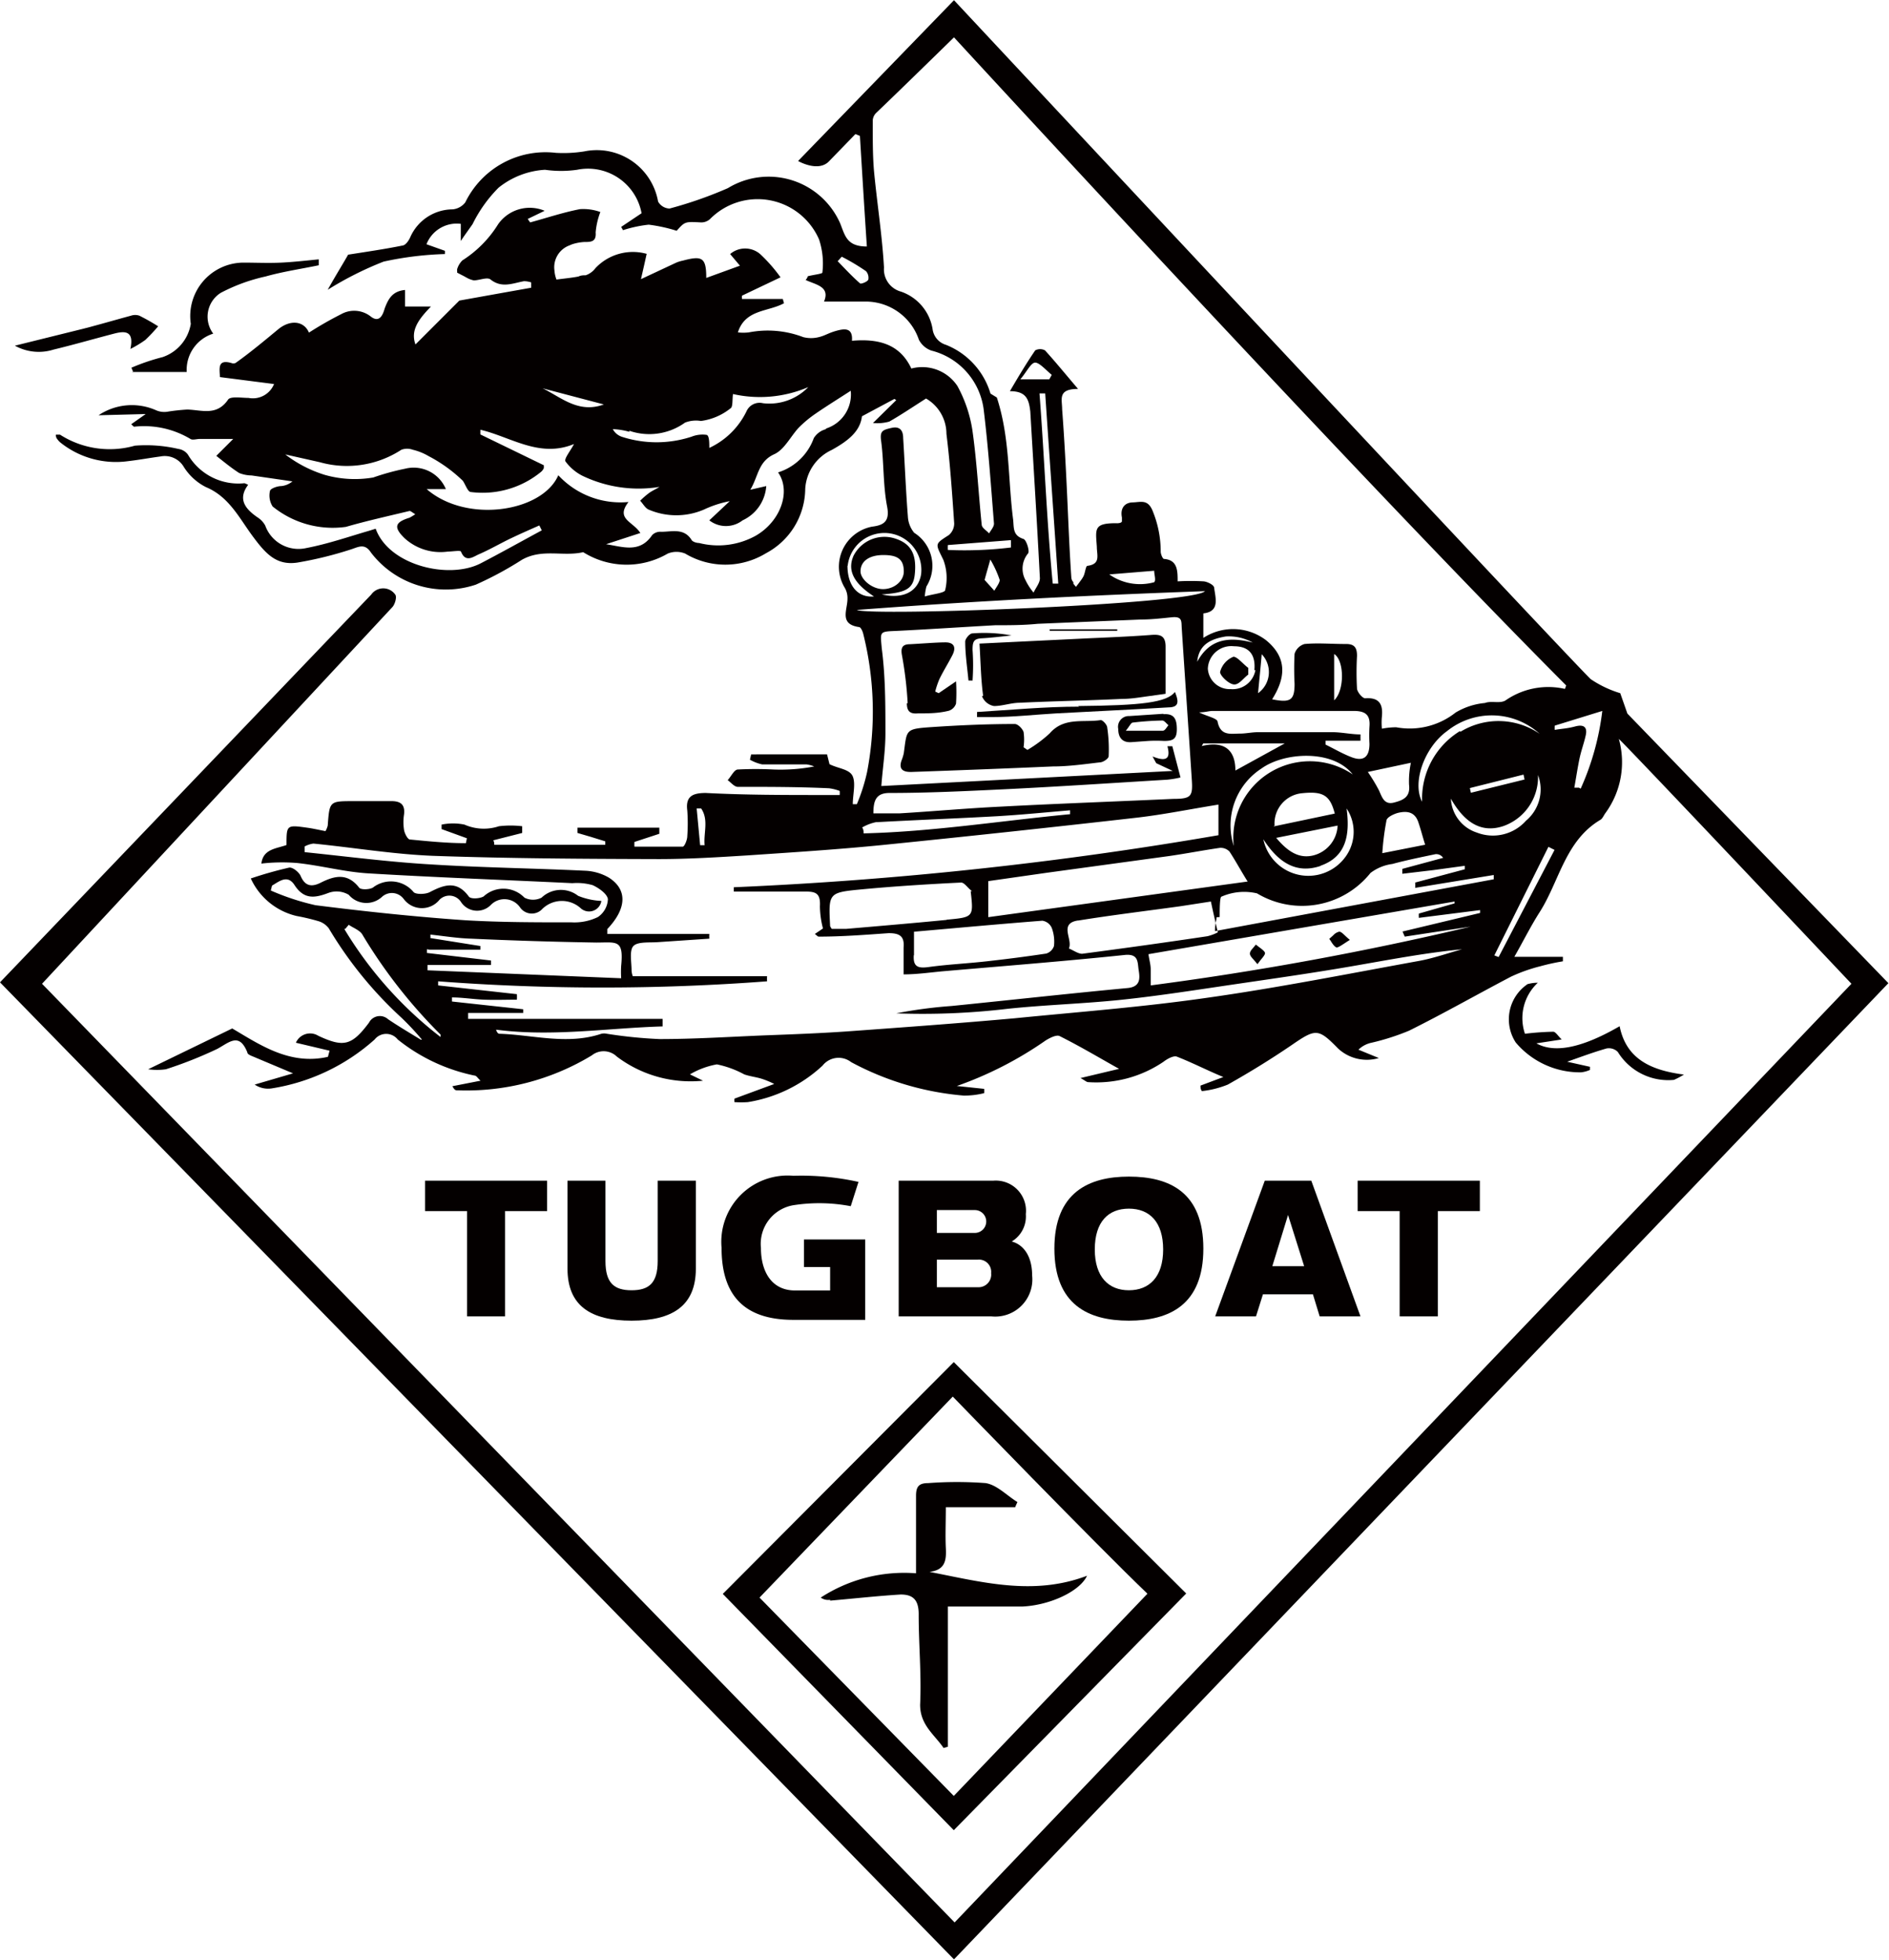 <svg xmlns="http://www.w3.org/2000/svg" xmlns:xlink="http://www.w3.org/1999/xlink" viewBox="0 0 92.57 96.06"><defs><style>.cls-1{fill:none;}.cls-2{clip-path:url(#clip-path);}.cls-3{fill:#040000;}</style><clipPath id="clip-path" transform="translate(-46.46 -44.71)"><rect class="cls-1" width="185.48" height="185.48"></rect></clipPath></defs><title>资源 1</title><g id="&#x56FE;&#x5C42;_2" data-name="&#x56FE;&#x5C42; 2"><g id="&#x56FE;&#x5C42;_1-2" data-name="&#x56FE;&#x5C42; 1"><g class="cls-2"><path class="cls-3" d="M73.57,58a1.16,1.16,0,0,1,.7-1.21,1.16,1.16,0,0,0-.7,1.21" transform="translate(-46.46 -44.71)"></path><path class="cls-3" d="M99,73.42l0,0,.09-.12-.09.12,0,0" transform="translate(-46.46 -44.71)"></path><path class="cls-3" d="M68.81,58a.2.2,0,0,1,0,.08l.21.11-.21-.11a.2.2,0,0,0,0-.08" transform="translate(-46.46 -44.71)"></path><path class="cls-3" d="M126.21,79.68l-.35-1a5.3,5.3,0,0,1-1.45-.69c-1.48-1.45-31.2-33.27-31.2-33.27L85.57,52.6s1,.58,1.53,0l1.28-1.32.22.09c.11,1.81.22,3.61.34,5.42-1,0-1.07-.55-1.31-1.14a3.83,3.83,0,0,0-5.5-1.72,20,20,0,0,1-2.86,1,.67.67,0,0,1-.56-.34,3.05,3.05,0,0,0-3.62-2.46,6.48,6.48,0,0,1-1.39.07,4.37,4.37,0,0,0-4.44,2.43.89.89,0,0,1-.62.34,2.28,2.28,0,0,0-2.06,1.33c-.07.17-.22.41-.38.44-.89.18-1.79.31-2.68.45-.27.48-.6,1-1,1.72a16.37,16.37,0,0,1,2.74-1.38,16.19,16.19,0,0,1,3-.37.88.88,0,0,0,0-.16l-.9-.32a1.59,1.59,0,0,1,1.68-1v.84c.27-.4.43-.61.58-.83a6.73,6.73,0,0,1,1.27-1.78,4,4,0,0,1,2.28-.88,5.51,5.51,0,0,0,1.57,0,2.67,2.67,0,0,1,3.16,2.13l-1,.67.09.16a6.31,6.31,0,0,1,1.26-.27,7.73,7.73,0,0,1,1.37.3c.41-.46.41-.45,1.2-.41a.64.64,0,0,0,.43-.16,3.28,3.28,0,0,1,5.35,1,3.76,3.76,0,0,1,.16,1.62c0,.06-.47.11-.72.18,0,0,0,.07-.1.18.47.23,1.22.31.9,1.06H88.8a2.75,2.75,0,0,1,2.69,1.87,1.1,1.1,0,0,0,.61.53,3.43,3.43,0,0,1,2.56,2.85c.23,1.87.36,3.75.51,5.63,0,.16-.15.32-.24.48-.12-.14-.34-.26-.36-.41-.16-1.55-.24-3.12-.46-4.66a6.6,6.6,0,0,0-.73-2.15,2.07,2.07,0,0,0-2.26-.86c-.57-1.22-1.64-1.47-2.91-1.36.05-.65-.36-.6-.76-.49s-.56.24-.86.31a1.55,1.55,0,0,1-.77,0A4.87,4.87,0,0,0,83.15,61a2.34,2.34,0,0,1-.53,0c.36-1.14,1.48-1,2.26-1.43l-.06-.21h-2a.76.76,0,0,1,0-.16l1.89-.9a7.63,7.63,0,0,0-1-1.14,1.13,1.13,0,0,0-1.47,0l.48.57-1.65.6c0-1-.2-1.1-1.14-.85a1.8,1.8,0,0,0-.33.1l-1.73.81c.12-.52.2-.88.28-1.24a2.52,2.52,0,0,0-2.51.7,1,1,0,0,1-.48.35c-.11,0-.23,0-.35.06-.36.07-.72.1-1.08.15a1.53,1.53,0,0,1-.1-.45,1.14,1.14,0,0,1,.7-1.21l.17-.07a2.39,2.39,0,0,1,.58-.11c.33,0,.61,0,.57-.47a3.68,3.68,0,0,1,.23-1,2.46,2.46,0,0,0-1-.14c-.83.16-1.63.43-2.44.65l-.12-.17.83-.4a1.89,1.89,0,0,0-2.28.66,5.58,5.58,0,0,1-1.75,1.77,1,1,0,0,0-.26.44l0,.08a.2.2,0,0,1,0,.08l.21.11.1.05.2.11a1.15,1.15,0,0,0,.31.11c.26,0,.65-.17.81-.05.56.45,1.09.19,1.65.09a1.12,1.12,0,0,1,.35.06l0,.26-1.68.3-1.84.33s-.1.1-.15.15l-2,2c-.26-.71.18-1.26.76-1.86H66.31c0-.29,0-.53,0-.81-.62.06-.82.43-1,.91-.09.32-.26.71-.67.4a1.31,1.31,0,0,0-1.45-.13,17.7,17.7,0,0,0-1.59.91c-.25-.59-.93-.64-1.51-.16S58.71,62,58,62.5a.27.27,0,0,1-.2,0c-.67-.19-.59.23-.56.69l2.65.34a1.12,1.12,0,0,1-1.25.68c-.34,0-.88-.09-1,.08-.56.82-1.29.51-2,.49a9.42,9.42,0,0,0-1,.11,1,1,0,0,1-.52-.07,2.93,2.93,0,0,0-2.83.24L53.6,65l-.71.5c.08.07.11.12.15.12a4.42,4.42,0,0,1,2.75.6c.1.07.31,0,.47,0h1.63l-.83.83c.37.29.73.59,1.12.84a1.7,1.7,0,0,0,.61.12l2,.29a1,1,0,0,1-.54.23c-.2,0-.54.12-.56.24a1,1,0,0,0,.13.76,4.67,4.67,0,0,0,3.59,1c1-.29,2.08-.53,3.12-.78.06,0,.14.08.28.16a3,3,0,0,1-.28.17c-.71.22-.8.46-.25,1a2.61,2.61,0,0,0,2.13.66c.22,0,.61-.07.64,0,.22.55.58.27.86.14.56-.24,1.08-.55,1.63-.81s.9-.41,1.35-.61l.12.24c-1,.54-2,1.1-3,1.62-1.56.8-4.49.1-5.14-1.7l-.32.1c-1,.29-2,.64-3.09.85a1.73,1.73,0,0,1-2-1.1,1.09,1.09,0,0,0-.37-.4c-.6-.41-1-.89-.47-1.6a1.12,1.12,0,0,0-.18-.08,2.86,2.86,0,0,1-2.77-1.4.7.7,0,0,0-.47-.28,7,7,0,0,0-2.13-.16,4.51,4.51,0,0,1-3.67-.54s-.12,0-.18,0,0,.12,0,.15a1,1,0,0,0,.18.22,4.35,4.35,0,0,0,3.33.93c.53-.06,1.06-.16,1.59-.23a1.08,1.08,0,0,1,1.14.5,2.74,2.74,0,0,0,1.09,1c1.13.47,1.63,1.51,2.28,2.39s1.17,1.46,2.2,1.31a18.4,18.4,0,0,0,2.61-.64c.38-.12.69-.33,1,.15a4.62,4.62,0,0,0,5.14,1.57,17,17,0,0,0,2.26-1.22c1-.56,2-.14,3-.37a4,4,0,0,0,4.14.07,1.12,1.12,0,0,1,.86,0A3.83,3.83,0,0,0,84,71.82a3.61,3.61,0,0,0,1.92-3.15,2.24,2.24,0,0,1,1.3-1.91c.79-.44,1.39-.9,1.48-1.65l1.59-.85.09.06-1.14,1.12a2.19,2.19,0,0,0,.8-.07c.58-.33,1.14-.71,1.8-1.13a2,2,0,0,1,1,1.73c.18,1.46.28,2.92.38,4.39a.75.75,0,0,1-.26.57c-.72.46-.66.41-.27,1.22a2.52,2.52,0,0,1,.09,1.47c0,.15-.61.2-1,.32a2.64,2.64,0,0,1,.08-.49,1.91,1.91,0,0,0-.6-2.63,1.36,1.36,0,0,1-.31-.8c-.1-1.28-.15-2.56-.23-3.84,0-.33-.13-.6-.57-.5s-.58.15-.51.64c.14,1.06.09,2.15.29,3.2.15.75-.17.93-.74,1a2,2,0,0,0-1.33,3,1,1,0,0,1,.13.54c0,.54-.42,1.24.57,1.38.08,0,.17.2.2.32a15.71,15.71,0,0,1,.19,6.79,9,9,0,0,1-.5,1.57l-.2,0c0-.46.15-1,0-1.36s-.7-.38-1.14-.6l-.12-.48H83.27l-.06.26a2.12,2.12,0,0,0,.6.23c.72,0,1.45,0,2.17,0a1.64,1.64,0,0,1,.38.1,8.76,8.76,0,0,1-2,.15,16.78,16.78,0,0,0-1.74,0c-.18,0-.33.34-.5.52.16.12.33.33.49.33,1.5,0,3,0,4.48.07a2.33,2.33,0,0,1,.52.13,1.5,1.5,0,0,1,0,.2c-.27,0-.54,0-.8,0-1.92,0-3.84,0-5.76-.1-.66,0-1,.17-.91.86a8.83,8.83,0,0,1,0,1.26c0,.18-.14.51-.22.51-.79,0-1.58,0-2.37,0a2,2,0,0,1,0-.23l1.22-.4c0-.1,0-.2,0-.3l-1.26,0c-.49,0-1,0-1.48,0H74.76l0,.26.65.19.71.22s0,.11,0,.17H70.68c0-.08,0-.15-.05-.22l1.42-.36,0-.33a4.81,4.81,0,0,0-1.14,0,2.35,2.35,0,0,1-1.69-.08,2.77,2.77,0,0,0-1.12,0c0,.07,0,.15,0,.22l1.24.45-.05.24c-.91,0-1.82-.09-2.74-.18-.11,0-.26-.29-.29-.47a2.44,2.44,0,0,1,0-.76c.06-.51-.2-.66-.66-.65H63.79c-1.19,0-1.18,0-1.27,1.2a1.09,1.09,0,0,1-.11.27c-.32-.06-.61-.13-.91-.17-1-.14-1-.13-1,.85-.49.18-1.15.19-1.23.91A9,9,0,0,1,61,87c1.17.12,2.33.44,3.51.51,3.33.2,6.67.32,10,.48a2.79,2.79,0,0,1,1,.1c.3.14.7.42.74.68a1.11,1.11,0,0,1-.49.88,2.63,2.63,0,0,1-1.28.26c-1.73,0-3.46,0-5.18-.1-2.47-.17-4.93-.43-7.38-.74a11.94,11.94,0,0,1-2.19-.72l.06-.24c.36-.21.77-.57,1.12,0,.47.7,1,.6,1.64.36a1.16,1.16,0,0,1,1,.09,1.13,1.13,0,0,0,1.63.1.72.72,0,0,1,1.06.1A1.11,1.11,0,0,0,68,88.8a.68.68,0,0,1,1.05.11.94.94,0,0,0,1.47.14.93.93,0,0,1,1.42.12.7.7,0,0,0,1.06.12,1.37,1.37,0,0,1,1.93-.06.61.61,0,0,0,1-.37,3.42,3.42,0,0,1-1.14-.25A1.37,1.37,0,0,0,73,88.7a.92.92,0,0,1-.84,0,1.43,1.43,0,0,0-2-.06c-.19.11-.64.14-.73,0-.58-.79-1.2-.58-1.91-.21-.21.11-.67.12-.79,0a1.44,1.44,0,0,0-2-.22c-.18.1-.59.11-.67,0-.57-.73-1.19-.59-1.87-.25-.45.23-.78.19-1-.33-.09-.19-.4-.44-.57-.4a19.12,19.12,0,0,0-1.87.53A3.3,3.3,0,0,0,61,89.6a10.16,10.16,0,0,1,1.09.26,1,1,0,0,1,.48.34,19.35,19.35,0,0,0,3.57,4.39,13.42,13.42,0,0,1,1,1.07s0,0-.06,0c-.54-.33-1.08-.65-1.6-1a.6.6,0,0,0-.94.17c-.84,1.12-1.24,1.22-2.48.64a.76.76,0,0,0-1.1.34l1.65.39-.08.3c-1.88.43-3.36-.61-4.69-1.39l-4.12,2a3.08,3.08,0,0,0,.87,0,20.32,20.32,0,0,0,2.52-1c.59-.32,1.07-.82,1.47.17,0,.12.26.19.41.26l1.83.77-1.88.55a1.17,1.17,0,0,0,.82.19,9.86,9.86,0,0,0,5.06-2.4.72.72,0,0,1,1.13,0,8.86,8.86,0,0,0,3.77,1.77c.09,0,.16.14.29.25l-1.38.27c.08.15.14.2.2.2a11.86,11.86,0,0,0,6.63-1.71.93.93,0,0,1,1.23.06,6,6,0,0,0,4.22,1.18l-.64-.31a4,4,0,0,1,1.32-.49,4.84,4.84,0,0,1,1.34.49c.28.1.59.13.87.22a4.13,4.13,0,0,1,.6.25l-1.95.72a.84.84,0,0,0,0,.17,4.85,4.85,0,0,0,.66,0,7,7,0,0,0,3.66-1.79,1,1,0,0,1,1.4-.17,14.12,14.12,0,0,0,5.52,1.64,4,4,0,0,0,1-.12,1.49,1.49,0,0,0,0-.21l-1.34-.14A18.09,18.09,0,0,0,97.7,95.7c.19-.12.52-.29.68-.22,1,.5,1.94,1.06,2.92,1.61l-1.89.45c.22.12.3.2.37.2a5.87,5.87,0,0,0,3.7-1c.18-.14.49-.31.65-.25.77.3,1.52.69,2.28,1l-1.12.42c0,.09,0,.18.07.27a4.73,4.73,0,0,0,1.27-.32c1.05-.59,2.09-1.23,3.09-1.91,1.22-.84,1.33-.86,2.31.14a2.07,2.07,0,0,0,2,.47l-1-.41a1.3,1.3,0,0,1,.64-.34,11.6,11.6,0,0,0,1.84-.59c1.69-.84,3.34-1.78,5-2.65a7.94,7.94,0,0,1,1.44-.51,10.26,10.26,0,0,1,1.1-.24l0-.22h-2.38c.44-.77.81-1.52,1.26-2.22.95-1.51,1.24-3.47,2.95-4.49.11-.06.17-.22.25-.33a4.22,4.22,0,0,0,.66-3.64c.54.5,11.4,12,11.4,12l-43.95,46-44.72-46L65.68,74.47c.13-.13.24-.5.15-.62a.72.72,0,0,0-1.18,0l-18.19,19,46.75,47.88L139,92.89ZM77.3,65.82a3,3,0,0,0,2.73-.4,1.48,1.48,0,0,1,.78-.08,2.93,2.93,0,0,0,1.45-.62c.12-.07.08-.41.12-.7a6,6,0,0,0,3.69-.34,2.65,2.65,0,0,1-2.22.79.7.7,0,0,0-.81.4,3.81,3.81,0,0,1-1.82,1.79c0-.25,0-.62-.14-.64a1.45,1.45,0,0,0-.73.09,5.51,5.51,0,0,1-3.43,0,.79.79,0,0,1-.43-.37,3.52,3.52,0,0,1,.81.13m-1.25-1.34c-1.25.46-2.1-.36-3-.79l3,.79m10.89,1.21a1,1,0,0,0-.6.44,2.73,2.73,0,0,1-1.75,1.68c.65.93.12,2.4-1.09,3.1a3.79,3.79,0,0,1-2.78.36c-.13,0-.32-.06-.37-.15-.38-.61-1-.39-1.5-.4a.56.56,0,0,0-.43.16c-.61.91-1.45.57-2.26.45l1.68-.55c-.36-.57-1.23-.68-.58-1.52A4.15,4.15,0,0,1,73.82,68c-.78,1.8-4.49,2.38-6.45.68h.94a1.71,1.71,0,0,0-2-1,11.84,11.84,0,0,0-1.56.43,5.36,5.36,0,0,1-2.38-.13,6.15,6.15,0,0,1-1.93-1l1.69.38a4.89,4.89,0,0,0,4-.61.82.82,0,0,1,.56,0,2.83,2.83,0,0,1,.77.31,7.21,7.21,0,0,1,1.68,1.21c.13.19.24.53.38.55a4.51,4.51,0,0,0,3.47-1,.52.52,0,0,0,.12-.17s0-.09,0-.14L70,66c0-.08,0-.15,0-.23,1.5.35,2.89,1.4,4.59.7-.2.37-.49.72-.42.85a2.34,2.34,0,0,0,.82.7,6.35,6.35,0,0,0,3.79.55c-.16.1-.34.18-.5.29a4,4,0,0,0-.45.39c.14.14.24.35.41.43a3.43,3.43,0,0,0,2.72,0,5.32,5.32,0,0,1,1.26-.41l-1,.94a1.33,1.33,0,0,0,1.63,0,2,2,0,0,0,1.16-1.68l-.78.18c.4-.67.38-1.38,1.17-1.74.49-.22.79-.85,1.19-1.29A5.66,5.66,0,0,1,86.4,65c.58-.4,1.18-.77,1.75-1.14a1.75,1.75,0,0,1-1.21,1.85M89,58.41c0,.1-.35.23-.39.19-.39-.34-.74-.72-1.1-1.09l.2-.22A10.6,10.6,0,0,1,88.9,58a.49.49,0,0,1,.1.46M95,64a3.71,3.71,0,0,0-2.18-2.39.93.93,0,0,1-.66-.78A2.34,2.34,0,0,0,90.61,59a1.13,1.13,0,0,1-.83-1.18c-.09-1.58-.34-3.15-.49-4.73-.07-.83-.06-1.66-.06-2.5a.57.57,0,0,1,.18-.36c1-.95,3.8-3.69,3.8-3.69s19.71,21.44,30,31.76l-.06.17a3.67,3.67,0,0,0-2.92.57c-.28.16-.69,0-1,.12a3.4,3.4,0,0,0-1.44.47,3.62,3.62,0,0,1-2.91.72,3.84,3.84,0,0,0-.7.07,3.13,3.13,0,0,1,0-.6c.06-.61-.14-.94-.82-.89-.13,0-.38-.29-.4-.47a14.4,14.4,0,0,1,0-1.61c0-.41-.13-.59-.57-.58-.68,0-1.36-.06-2,0a.72.72,0,0,0-.49.48,14.4,14.4,0,0,0,0,1.47c0,.81-.2.94-1.1.76.63-1,.79-2-.29-2.89a2.67,2.67,0,0,0-3.08-.12V74.77c.81-.09.6-.73.53-1.25,0-.14-.32-.3-.51-.32a10.76,10.76,0,0,0-1.28,0c0-.52,0-1.05-.67-1.1-.06,0-.16-.23-.16-.36a5.21,5.21,0,0,0-.37-1.93c-.24-.66-.59-.49-1-.48s-.62.3-.53.74c0,0,0,.09,0,.18s-.19.11-.29.1c-1.1,0-1,.28-.94,1.15,0,.43.2.85-.46.94-.09,0-.11.36-.2.52a1.37,1.37,0,0,1-.13.2l-.14.19a.94.94,0,0,0-.09.12l0,0s-.09-.1-.13-.16l0,0,0-.07a.37.37,0,0,1-.1-.23c-.09-1.3-.14-2.61-.2-3.92s-.14-2.88-.25-4.32c0-.5-.23-1,.78-1-.63-.74-1.11-1.33-1.62-1.89a.51.51,0,0,0-.48,0c-.41.6-.79,1.23-1.24,2,.82,0,.93.42,1,1,.16,2.72.33,5.44.47,8.17,0,.23-.2.46-.31.7a2.8,2.8,0,0,1-.39-.6,1.17,1.17,0,0,1,.12-1.32c.09-.1-.08-.67-.23-.71-.52-.17-.46-.53-.5-.93-.26-2-.15-4-.8-6m4,25.63c1.67-.27,3.35-.47,5-.7l1.49-.23c.12.57.22,1,.34,1.51a2.28,2.28,0,0,1-.51.19c-2,.3-4.09.59-6.14.86-.2,0-.43-.17-.65-.26.21-.44-.51-1.22.44-1.37m-4.39,0V87.89l2.87-.41,6-.82c.83-.12,1.65-.28,2.48-.4a.6.6,0,0,1,.47.18c.29.44.54.91.89,1.47L94.57,89.7m-1.72.09c-1.64.16-3.29.3-4.93.44-.23,0-.46,0-.7,0a1.42,1.42,0,0,1-.08-.13c-.08-1.61-.09-1.65,1.48-1.8s3.29-.26,4.94-.34c.15,0,.31.24.47.37s0,0,0,.07c.14,1.25.14,1.26-1.18,1.38m-1.6,1.74c0-.37,0-.74,0-1.15,2.17-.19,4.23-.38,6.29-.54a.6.6,0,0,1,.46.35,1.92,1.92,0,0,1,.11.89.58.58,0,0,1-.38.37c-1,.15-1.94.27-2.92.38s-1.9.15-2.84.28c-.51.07-.77,0-.73-.58m13.89-14.38c.08-.9.75-1.13,1.4-1.24a2.4,2.4,0,0,1,1.32.3c-1.14-.29-2.1-.21-2.72.94m2.85.41a1.13,1.13,0,0,1-1.21.93,1.07,1.07,0,0,1-1.12-1,1.15,1.15,0,0,1,1.28-1.1c.73,0,1.07.4,1,1.17m-2,2c2.28,0,4.57,0,6.86,0,.57,0,.83.18.78.77a7.85,7.85,0,0,0,0,.84c0,.67-.31.89-.92.64-.43-.17-.82-.4-1.23-.6l0-.19h1.71c0-.1,0-.2,0-.31-.46,0-.93-.11-1.4-.11-1.2,0-2.41,0-3.61,0-.3,0-.6.07-.9.07-.45,0-.94.13-1.09-.57,0-.18-.51-.27-.91-.47.3,0,.48-.07.67-.07m2.22-.87c.06-.63.13-1.31.18-1.91a1.27,1.27,0,0,1-.18,1.91m3.73.38V76.76c.5.31.52,1.78,0,2.27M118,80.54A3.89,3.89,0,0,0,116.15,84c-.5-.94.11-2.66,1.22-3.46a3.5,3.5,0,0,1,4.54.13,3.57,3.57,0,0,0-3.88-.1m3.14,2.34-2.63.65-.05-.23,2.63-.66Zm-4.89,3.2-2.08.41a12.79,12.79,0,0,1,.2-1.58c0-.17.34-.33.55-.39.4-.1.81-.09,1,.41.12.34.21.7.35,1.15m-.79-2.94c.07.59-.27.75-.74.87s-.58-.25-.73-.59a8.44,8.44,0,0,0-.55-.91l2.11-.45a4.42,4.42,0,0,0-.09,1.08m-8.59,3a3.32,3.32,0,0,1,1.36-3.8c1.11-.8,3.49-.95,4.47.29a3.75,3.75,0,0,0-5.83,3.51m5.09-1a1.58,1.58,0,0,1-1.19,1.46c-.7.17-1.25-.18-1.82-.86l3-.6m-3.08,0a1.49,1.49,0,0,1,1.37-1.59c1-.1,1.35.1,1.58,1l-3,.63m2.29,1.93c1.28-.44,1.46-1.52,1.29-2.81a2.07,2.07,0,0,1,0,2.29,2.25,2.25,0,0,1-4.08-.78c.7,1.08,1.57,1.73,2.82,1.3m-5.77-6h4L107,82.47c0-1-.53-1.47-1.65-1.2l.12-.21m.76,8.59c0-.34,0-1,.09-1a2.76,2.76,0,0,1,1.74-.16,4.29,4.29,0,0,0,5.56-1,2.25,2.25,0,0,1,1.07-.44c.7-.19,1.4-.33,2.11-.48a.4.4,0,0,1,.38.18l-2,.54,0,.24,1.52-.18,1.54-.21,0,.17-2.43.65a2,2,0,0,1,0,.26l3.85-.63c0,.07,0,.14,0,.21l-13.66,2.54c0-.36.07-.52.08-.68m12.75-4.15a1.84,1.84,0,0,1-1.27-1.66c.57,1,1.37,1.75,2.58,1.34a2.55,2.55,0,0,0,1.69-2.5,2,2,0,0,1-.59,2.24,2.17,2.17,0,0,1-2.41.58m-15.8-12.27a2.62,2.62,0,0,1-2.21-.38l2.2-.18c0,.19.1.47,0,.56M97.68,64c.21,3.1.43,6.2.64,9.31l-.27,0c-.3-3.1-.41-6.22-.65-9.32h.28m-1.22-.69c.31-.36.52-.82.73-.82s.54.38.81.6l-.12.22ZM96,71.18l0,.36a18.75,18.75,0,0,1-3.09.12,1.93,1.93,0,0,1,0-.24L96,71.18m-.82,2.47-.47-.52c.11-.41.2-.71.28-1a5.15,5.15,0,0,1,.46,1c0,.15-.17.36-.27.54M88,72.44a1.81,1.81,0,1,1,3.6.4c-.13.84-.85,1.25-1.93,1,1.21-.08,1.55-.29,1.62-1,.1-1-.21-1.51-1-1.75a1.7,1.7,0,0,0-2,.85c-.32.72,0,1.35,1,2-.79.07-1.3-.52-1.3-1.51m.64.28c0-.5.43-.8,1.12-.8s1,.2,1,.81c0,.45-.45.85-1,.86s-1.12-.48-1.12-.87m-.18,1.89c5.62-.43,11.24-.71,17.06-.92-.58.65-16.38,1.24-17.06.92m15.49,6.68-.27,0c.13.5.06.82-.73.5l.18.33.81.38-14.28.74c.06-.84.2-1.71.2-2.58,0-1.39,0-2.79-.18-4.17-.07-.81-.13-.82.68-.85,1.63-.08,3.26-.19,4.88-.28.69,0,1.39,0,2.08-.07l5.07-.21c.51,0,1-.06,1.51-.11s.46.19.48.52c.16,2.46.33,4.92.49,7.38.06.87,0,1-.91,1-2.82.13-5.64.23-8.46.38-1.65.08-3.3.23-4.95.33-.42,0-.84,0-1.28,0,0-.63.13-1,.79-1,1.87,0,3.73-.09,5.6-.18,2.68-.13,5.35-.31,8-.47a4.54,4.54,0,0,0,.66-.11l-.4-1.53M89.44,85c2-.11,3.91-.18,5.87-.29,1.2-.07,2.4-.19,3.59-.29,0,.06,0,.13,0,.19-3.37.32-6.73.86-10.12.94,0-.1,0-.19-.07-.29a2.27,2.27,0,0,1,.68-.26m-8.57-.67c.38.56.11,1.2.17,1.8l-.22,0-.17-1.8.22,0M67.51,91.25H70v-.18l-2.45-.39a.88.88,0,0,0,0-.17c.66.07,1.32.18,2,.2q3.06.14,6.13.19c1,0,1.35-.17,1.22,1.14a5.13,5.13,0,0,0,0,.61l-9.49-.39V92h3.11c0-.07,0-.15,0-.22l-3.14-.37a1.09,1.09,0,0,0,0-.18m-4-1,.17-.2c.23.16.56.27.68.5a25.09,25.09,0,0,0,3.82,4.88s0,.08,0,.12a19.11,19.11,0,0,1-4.72-5.3M116,91.8c-3.47.63-6.93,1.32-10.41,1.81-3.12.45-6.27.69-9.4,1-2.76.25-5.53.45-8.3.65-1.33.09-2.66.14-4,.19-1.7.07-3.4.18-5.11.18a22.55,22.55,0,0,1-2.58-.26.61.61,0,0,0-.27,0c-1.67.56-3.35.05-5,0-.06,0-.12-.07-.16-.2,2.76.36,5.45-.08,8.16-.16v-.37H69.4v-.29h2.7v-.18l-3.49-.38c0-.06,0-.13,0-.2.52,0,1.05.09,1.58.11s1.07,0,1.6,0a2.45,2.45,0,0,0,0-.27L67.93,93v-.2a107.09,107.09,0,0,0,16.12,0,2.09,2.09,0,0,1,0-.25H77.47a.91.91,0,0,1-.06-.28c0-.42-.12-1,.1-1.21s.78-.15,1.19-.18l2.52-.17a1.77,1.77,0,0,1,0-.23h-5v-.24c.95-1,1-1.93.08-2.52a2.53,2.53,0,0,0-1.18-.34c-2.52-.12-5-.15-7.56-.31-2.06-.12-4.12-.39-6.17-.6l0-.28a1.27,1.27,0,0,1,.43-.14c2,.2,3.89.52,5.85.6,3.69.13,7.38.15,11.07.16,1.45,0,2.9-.09,4.34-.18,2.21-.15,4.43-.29,6.63-.51q6.23-.63,12.46-1.34c1.31-.15,2.62-.42,4-.64v1.5a186.74,186.74,0,0,1-23.75,2.55v.21c.29,0,.57,0,.86,0,.83,0,1.67,0,2.5,0,.58,0,.9,0,.86.72a4.45,4.45,0,0,0,.15,1.09l-.4.27c.09.06.14.13.19.13,1.15,0,2.29-.09,3.43-.17.54,0,.78.15.73.71,0,.41,0,.81,0,1.31.63,0,1.27-.09,1.9-.15,3-.26,5.95-.49,8.92-.8.71-.08.64.36.7.74s.11.82-.55.88c-2.88.27-5.75.59-8.63.88a22.43,22.43,0,0,0-2.7.36,35.24,35.24,0,0,0,5.43-.22c1.88-.2,3.77-.25,5.65-.45s3.7-.49,5.54-.76,3.74-.54,5.6-.86,3.65-.67,5.51-.85c-.7.19-1.4.44-2.11.57m-.7-1.19,3.23-.49A155.45,155.45,0,0,1,102.85,93c0-.29,0-.53,0-.78s-.07-.45-.11-.75l15-2.58v.09l-1.75.5a1.55,1.55,0,0,0,0,.21l3-.38s0,.09,0,.14l-3.8.91Zm4.6,1-.21-.08,2.65-5.32.3.15-2.74,5.25m3.94-8.3-.23,0c.08-.45.15-.91.24-1.36s.23-.8.32-1.21-.11-.54-.52-.43-.69.11-1,.17a1.6,1.6,0,0,1,0-.21l2.33-.72a13,13,0,0,1-1.06,3.81" transform="translate(-46.46 -44.71)"></path><path class="cls-3" d="M81.88,122.82,93.2,134.4l11.39-11.6L93.2,111.46Zm11.27-9.67s7.17,7.4,9.54,9.66l-9.49,9.91L83.68,123Z" transform="translate(-46.46 -44.71)"></path><path class="cls-3" d="M52.93,62.94h2.68a1.86,1.86,0,0,1,1.3-1.88,1.38,1.38,0,0,1,.37-2,8.69,8.69,0,0,1,2.19-.8c.85-.24,1.74-.37,2.61-.55,0-.1,0-.19,0-.29-.62.06-1.22.13-1.84.16s-1.25,0-1.87,0a2.62,2.62,0,0,0-2.56,3,2.08,2.08,0,0,1-1.38,1.63,10.21,10.21,0,0,0-1.53.52l.08.19" transform="translate(-46.46 -44.71)"></path><path class="cls-3" d="M121.33,92.93a2.08,2.08,0,0,0-.59,2.87,4.12,4.12,0,0,0,3.2,1.46,1.45,1.45,0,0,0,.44-.12.77.77,0,0,1,0-.15l-1.12-.25c.68-.24,1.3-.47,1.93-.65a.62.62,0,0,1,.55.17,2.9,2.9,0,0,0,2.75,1.37,3.6,3.6,0,0,0,.49-.26c-1.63-.21-2.83-.77-3.15-2.37-2,1.16-3.27,1.29-4.08.84l1.24-.19c-.17-.16-.29-.37-.41-.38a13.57,13.57,0,0,0-1.39.1,2.37,2.37,0,0,1,.63-2.5,1.76,1.76,0,0,0-.47.06" transform="translate(-46.46 -44.71)"></path><path class="cls-3" d="M49.05,61.85c1-.24,2-.53,3-.79.5-.13,1-.17.8.75a5.28,5.28,0,0,0,.73-.44,8,8,0,0,0,.63-.67,10.36,10.36,0,0,0-.92-.52.64.64,0,0,0-.41,0c-.78.21-1.56.44-2.34.64l-3.35.83a2.41,2.41,0,0,0,1.9.19" transform="translate(-46.46 -44.71)"></path><path class="cls-3" d="M94.58,78.82a.78.78,0,0,0,.59.49c.4,0,.81-.15,1.22-.16,1.69-.08,3.38-.11,5.07-.19.44,0,.88-.08,1.33-.14l.79-.11c0-.19,0-.38,0-.58,0-.57,0-1.15,0-1.73s-.31-.61-.76-.57c-1.08.08-2.15.12-3.22.17l-5.14.25c.06,1,.07,1.77.18,2.57" transform="translate(-46.46 -44.71)"></path><path class="cls-3" d="M100.39,80c-.85.13-1.79-.16-2.49.65a6.43,6.43,0,0,1-1.09.81l-.19-.13a2.68,2.68,0,0,0,0-.75c-.06-.17-.28-.39-.43-.39-1.35,0-2.71.06-4.05.15s-1.23.12-1.39,1.28a2.07,2.07,0,0,1-.1.33c-.18.48.09.6.48.59q3.47-.12,6.93-.27c.77,0,1.53-.11,2.3-.2.16,0,.43-.19.43-.3a7.26,7.26,0,0,0-.07-1.4c0-.14-.23-.38-.32-.37" transform="translate(-46.46 -44.71)"></path><path class="cls-3" d="M90.9,79.17c0,.42.18.53.54.5.51,0,1,0,1.52-.13a.55.55,0,0,0,.35-.35,8.59,8.59,0,0,0,0-1.09l-.85.58-.17-.08a4.11,4.11,0,0,1,.21-.62c.19-.39.43-.77.63-1.16s.08-.63-.34-.63-1.15.06-1.73.09c-.37,0-.47.16-.4.54a18.6,18.6,0,0,1,.28,2.35" transform="translate(-46.46 -44.71)"></path><path class="cls-3" d="M99.34,79.34c-1.66,0-3.32.16-5,.26,0,.08,0,.16,0,.25.25,0,.49,0,.74,0,1.05,0,2.09-.12,3.14-.18,1.81-.1,3.62-.18,5.43-.29.54,0,.62-.19.39-.76-.41.52-1.64.66-4.75.69" transform="translate(-46.46 -44.71)"></path><path class="cls-3" d="M103.47,79.69l-1.66.11a.53.53,0,0,0-.55.64c0,.39.18.67.64.64l.83-.06h0a6.69,6.69,0,0,1,.77,0c.43,0,.63-.08.63-.57s-.12-.78-.66-.74m0,.81c-.56,0-1.13,0-1.84,0,.19-.23.25-.39.34-.4a14.13,14.13,0,0,1,1.45-.1c.1,0,.2.15.3.23-.08.09-.17.26-.25.26" transform="translate(-46.46 -44.71)"></path><path class="cls-3" d="M94.12,78.05a10.57,10.57,0,0,0,0-1.49c0-.41.06-.55.46-.57s1-.09,1.45-.14a7.33,7.33,0,0,0-1.92-.1c-.13,0-.35.26-.35.4,0,.63.1,1.27.16,1.91h.22" transform="translate(-46.46 -44.71)"></path><path class="cls-3" d="M101.21,75.62s0-.05,0-.07H97.9v.07Z" transform="translate(-46.46 -44.71)"></path><path class="cls-3" d="M112.08,90.37a.56.56,0,0,0-.28.17l-.2.18s.06.08.09.13.18.29.28.29.35-.19.64-.37c-.25-.2-.41-.42-.53-.4" transform="translate(-46.46 -44.71)"></path><path class="cls-3" d="M108,91c-.1.15-.29.29-.29.44s.19.28.37.52c.18-.26.4-.45.37-.56s-.29-.27-.45-.4" transform="translate(-46.46 -44.71)"></path><path class="cls-3" d="M106.89,76.9a1.1,1.1,0,0,0-.64.74c0,.18.4.57.66.61s.48-.31.72-.48c0-.11,0-.22,0-.33-.26-.19-.57-.59-.75-.54" transform="translate(-46.46 -44.71)"></path><path class="cls-3" d="M87.14,123.15c1.15-.1,2.31-.23,3.46-.3.61,0,.89.27.88,1,0,1.46.14,2.93.07,4.4,0,1,.7,1.46,1.15,2.12l.21-.06v-6.87c1.28,0,2.46,0,3.63,0,1.38-.06,2.84-.75,3.19-1.51-2.63,1-5.15.31-7.72-.19.78-.09.83-.58.8-1.17s0-1.28,0-2h3.4a2.72,2.72,0,0,1,.11-.25c-.52-.32-1-.84-1.56-.93a18.76,18.76,0,0,0-2.81,0c-.46,0-.6.17-.6.62,0,1.22,0,2.45,0,3.8A7.5,7.5,0,0,0,86.68,123a.63.63,0,0,0,.46.11" transform="translate(-46.46 -44.71)"></path><polygon class="cls-3" points="20.83 57.86 26.81 57.86 26.81 59.35 24.75 59.35 24.75 64.51 22.89 64.51 22.89 59.35 20.83 59.35 20.83 57.86"></polygon><path class="cls-3" d="M74.27,102.57h1.86v3.94c0,1.08.43,1.43,1.28,1.43s1.28-.35,1.28-1.43v-3.94h1.87v4.31c0,1.83-1.16,2.55-3.15,2.55s-3.14-.72-3.14-2.55Z" transform="translate(-46.46 -44.71)"></path><path class="cls-3" d="M85.86,105.45h3v3.94s-2.07,0-3.52,0c-2.45,0-3.52-1.24-3.52-3.53a3.25,3.25,0,0,1,3.52-3.53,12.91,12.91,0,0,1,3.19.3l-.38,1.19a8.21,8.21,0,0,0-2.73-.06,1.92,1.92,0,0,0-1.67,2.11c0,1.15.52,2.08,1.67,2.08h1.72v-1.15H85.86Z" transform="translate(-46.46 -44.71)"></path><path class="cls-3" d="M90.5,102.57h4.64a1.48,1.48,0,0,1,1.59,1.64,1.43,1.43,0,0,1-.69,1.34v0c.59.16,1,.73,1,1.67a1.82,1.82,0,0,1-2,2H90.5Zm1.87,2.56h1.86a.56.56,0,1,0,0-1.12H92.37Zm2,2.66a.62.62,0,0,0,.66-.69.6.6,0,0,0-.66-.66h-2v1.35Z" transform="translate(-46.46 -44.71)"></path><path class="cls-3" d="M101.78,102.37c2,0,3.65.77,3.65,3.53s-1.67,3.53-3.65,3.53-3.65-.78-3.65-3.53,1.68-3.53,3.65-3.53m0,5.57c1,0,1.68-.65,1.68-2s-.67-2-1.68-2-1.67.65-1.67,2,.68,2,1.67,2" transform="translate(-46.46 -44.71)"></path><path class="cls-3" d="M108.44,102.57h2.28l2.41,6.65h-2l-.33-1.08h-2.45l-.34,1.08h-2Zm1.14,1.68h0l-.77,2.51h1.56Z" transform="translate(-46.46 -44.71)"></path><polygon class="cls-3" points="66.53 57.86 72.52 57.86 72.52 59.35 70.46 59.35 70.46 64.51 68.59 64.51 68.59 59.35 66.53 59.35 66.53 57.86"></polygon></g></g></g></svg>